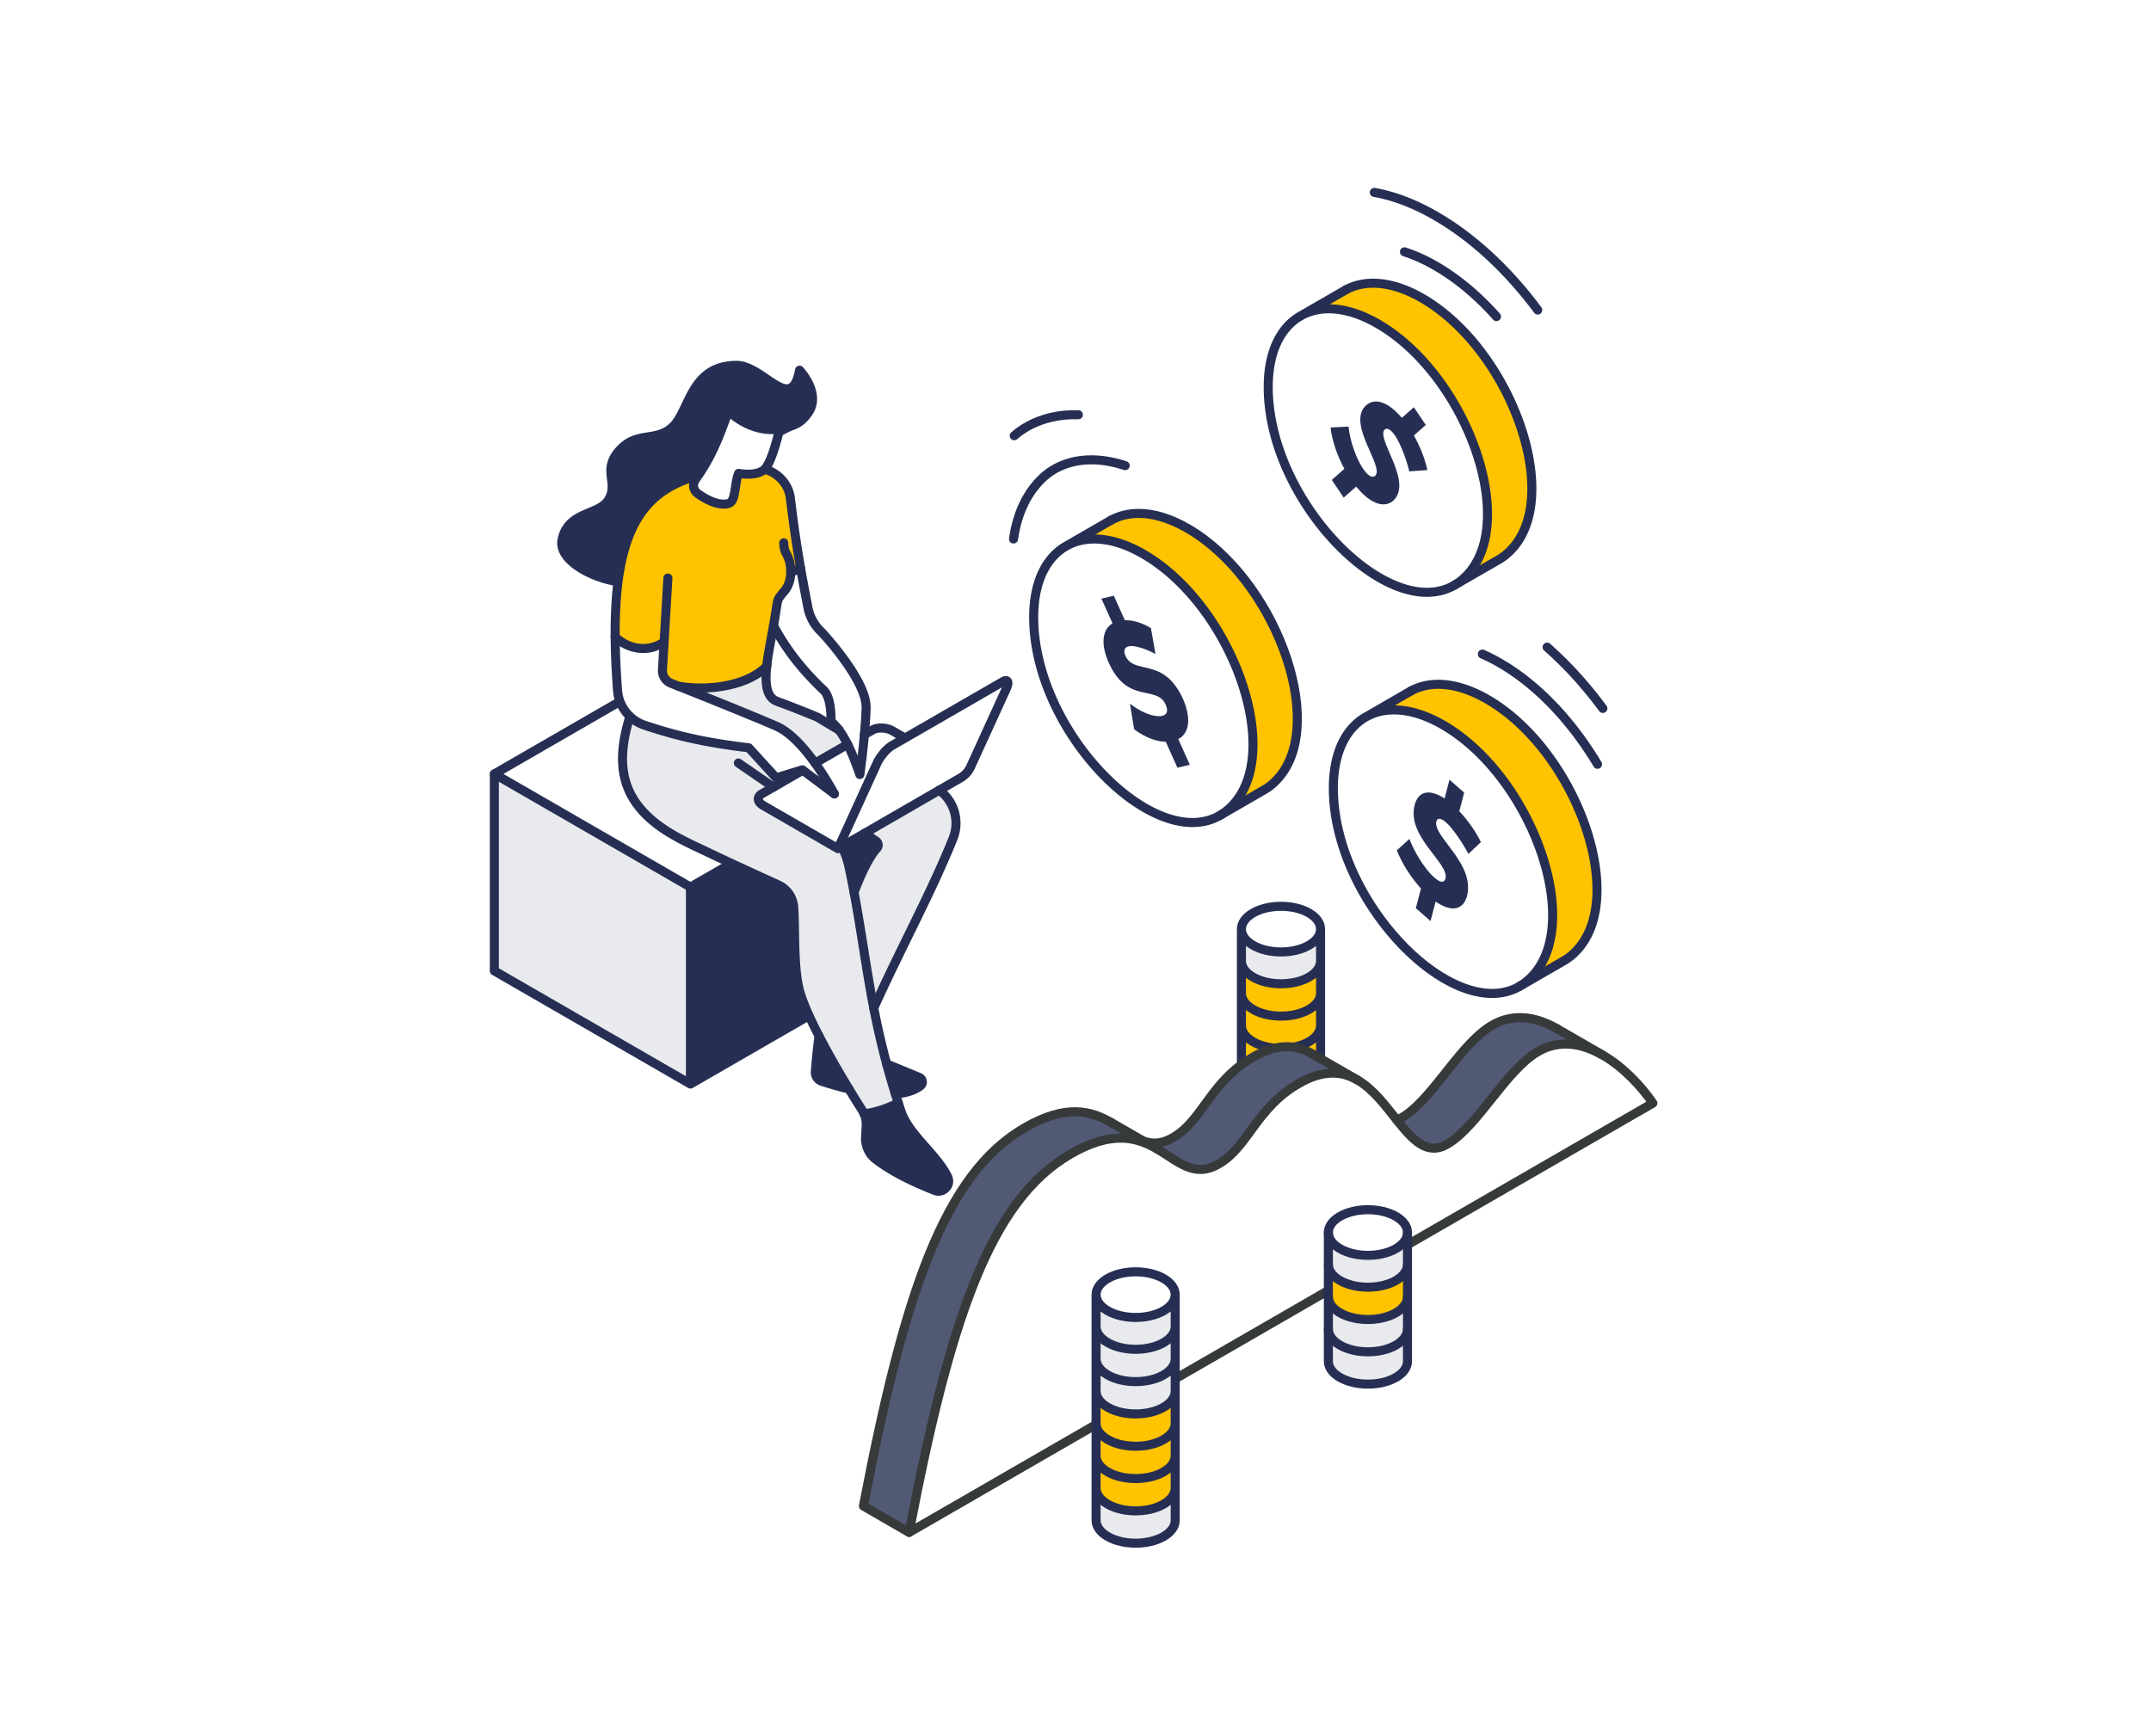 <svg xmlns="http://www.w3.org/2000/svg" width="570" height="460" viewBox="0 0 570 460"><g fill="none" fill-rule="evenodd"><path fill="#FFF" d="M0 0h570v460H0z"/><path fill="#FFF" d="M328.974 297.514v8.559c0 1.549 1.024 3.095 3.073 4.278 4.092 2.363 10.726 2.363 14.821 0 2.046-1.183 3.07-2.73 3.07-4.278v-8.56c0 1.547-1.024 3.093-3.07 4.273-4.095 2.363-10.73 2.363-14.82 0-2.05-1.18-3.074-2.726-3.074-4.272"/><path fill="#FFF" d="M328.974 288.944v8.57c0 1.546 1.024 3.092 3.073 4.272 4.092 2.363 10.726 2.363 14.821 0 2.046-1.18 3.07-2.726 3.07-4.273v-8.57c0 1.553-1.024 3.099-3.07 4.284-4.095 2.363-10.73 2.363-14.82 0-2.05-1.185-3.074-2.731-3.074-4.283"/><path fill="#FFF" d="M328.974 280.379v8.565c0 1.551 1.024 3.098 3.073 4.283 4.092 2.363 10.726 2.363 14.821 0 2.046-1.185 3.07-2.732 3.07-4.283v-8.565c0 1.552-1.024 3.1-3.07 4.279-4.095 2.365-10.73 2.365-14.82 0-2.05-1.178-3.074-2.727-3.074-4.279"/><path fill="#FFC300" d="M328.974 271.82v8.56c0 1.55 1.024 3.1 3.073 4.277 4.092 2.366 10.726 2.366 14.821 0 2.046-1.177 3.07-2.727 3.07-4.278v-8.56c0 1.547-1.024 3.096-3.07 4.28-4.095 2.359-10.73 2.359-14.82 0-2.05-1.184-3.074-2.733-3.074-4.28"/><path fill="#FFC300" d="M328.974 263.253v8.567c0 1.546 1.024 3.095 3.073 4.278 4.092 2.36 10.726 2.36 14.821 0 2.046-1.183 3.07-2.732 3.07-4.278v-8.567c0 1.554-1.024 3.1-3.07 4.28-4.095 2.363-10.73 2.363-14.82 0-2.05-1.18-3.074-2.726-3.074-4.28"/><path fill="#FFC300" d="M328.974 254.69v8.563c0 1.554 1.024 3.1 3.073 4.28 4.092 2.363 10.726 2.363 14.821 0 2.046-1.18 3.07-2.726 3.07-4.28v-8.562c0 1.546-1.024 3.095-3.07 4.278-4.095 2.36-10.73 2.36-14.82 0-2.05-1.183-3.074-2.732-3.074-4.278"/><path fill="#E9EAED" d="M328.974 248.94v5.75c0 1.547 1.024 3.096 3.073 4.28 4.092 2.359 10.726 2.359 14.821 0 2.046-1.184 3.07-2.733 3.07-4.28v-8.439c0 1.55-1.024 3.096-3.07 4.278-4.095 2.36-10.73 2.36-14.82 0-2.05-1.182-3.074-2.729-3.074-4.278v2.689z"/><path fill="#FFF" d="M332.047 241.973c-2.049 1.183-3.073 2.732-3.073 4.278 0 1.55 1.024 3.096 3.073 4.278 4.093 2.36 10.726 2.36 14.821 0 2.046-1.182 3.07-2.729 3.07-4.278 0-1.546-1.024-3.095-3.07-4.278-4.095-2.36-10.728-2.36-14.82 0"/><path stroke="#262F53" stroke-linecap="round" stroke-linejoin="round" stroke-width="2.4" d="M328.974 246.251c0 1.549 1.024 3.095 3.073 4.279 4.092 2.36 10.726 2.36 14.821 0 2.046-1.184 3.07-2.73 3.07-4.279 0-1.546-1.024-3.095-3.07-4.278-4.095-2.36-10.73-2.36-14.82 0-2.05 1.183-3.074 2.732-3.074 4.278zm20.966 59.819v-59.82m-20.966 59.823c0 1.548 1.024 3.095 3.073 4.278 4.092 2.363 10.726 2.363 14.821 0 2.046-1.183 3.07-2.73 3.07-4.278m-20.964-51.383c0 1.547 1.024 3.096 3.073 4.28 4.092 2.36 10.726 2.36 14.821 0 2.046-1.184 3.07-2.733 3.07-4.28m-20.964 8.563c0 1.554 1.024 3.1 3.073 4.28 4.092 2.363 10.726 2.363 14.821 0 2.046-1.18 3.07-2.726 3.07-4.28m-20.964 8.567c0 1.546 1.024 3.095 3.073 4.278 4.092 2.36 10.726 2.36 14.821 0 2.046-1.183 3.07-2.732 3.07-4.278m-20.964 8.559c0 1.552 1.024 3.1 3.073 4.279 4.092 2.365 10.726 2.365 14.821 0 2.046-1.178 3.07-2.727 3.07-4.279m-20.964 8.565c0 1.552 1.024 3.098 3.073 4.283 4.092 2.363 10.726 2.363 14.821 0 2.046-1.185 3.07-2.731 3.07-4.283m-20.964 8.57c0 1.546 1.024 3.092 3.073 4.272 4.092 2.363 10.726 2.363 14.821 0 2.046-1.18 3.07-2.726 3.07-4.272M328.97 246.25v59.82"/><path fill="#515975" d="M228.802 399.153l12.11 6.99c10.747-56.104 21.353-87.917 42.77-100.275 10.795-6.236 17.325-4.488 22.5-1.595l-11.733-6.773c-5.23-3.02-11.816-5.012-22.877 1.377-21.424 12.36-32.024 44.172-42.77 100.276"/><path fill="#FFF" d="M240.912 406.144l197.087-113.768c-2.943-4.306-7.725-9.52-13.263-12.715l-.42-.238c-5.243-2.908-11.123-3.964-16.738-.727-8.62 4.977-15.934 19.86-24.115 24.578-5.328 3.076-9.139-1.174-13.299-6.417-3.055-3.845-6.292-8.22-10.46-10.625-4.076-2.35-9.04-2.817-15.577.958-11.334 6.535-13.292 16.748-21.214 21.32-6.551 3.781-10.656-.727-16.354-4.02l-.378-.216c-5.174-2.894-11.704-4.642-22.5 1.594-21.416 12.358-32.022 44.172-42.77 100.276"/><path fill="#515975" d="M302.965 302.414l3.594 2.077c5.698 3.292 9.803 7.8 16.354 4.02 7.922-4.573 9.88-14.786 21.214-21.322 6.537-3.774 11.501-3.306 15.577-.957l-12.11-6.99c-4.082-2.356-9.04-2.818-15.577.95-11.334 6.543-13.292 16.756-21.214 21.327-3 1.727-5.482 1.727-7.838.895m68.388-6.13a8.98 8.98 0 0 1-1.188.573c4.16 5.243 7.97 9.492 13.298 6.417 8.18-4.719 15.494-19.601 24.115-24.578 5.615-3.236 11.494-2.18 16.738.727l-11.69-6.76c-5.348-3.082-11.397-4.285-17.158-.957-8.628 4.977-15.926 19.885-24.115 24.578"/><path stroke="#373A3A" stroke-linecap="round" stroke-linejoin="round" stroke-width="2.4" d="M302.965 302.414c2.356.832 4.839.832 7.838-.895 7.922-4.571 9.88-14.784 21.214-21.327 6.537-3.768 11.495-3.306 15.577-.95m22.57 17.615a8.932 8.932 0 0 0 1.189-.573c8.188-4.693 15.487-19.601 24.115-24.578 5.762-3.328 11.81-2.126 17.158.958"/><path stroke="#373A3A" stroke-linecap="round" stroke-linejoin="round" stroke-width="2.4" d="M306.559 304.49c5.698 3.293 9.802 7.802 16.354 4.02 7.921-4.572 9.88-14.785 21.213-21.32 6.538-3.775 11.503-3.308 15.579-.959 4.167 2.404 7.405 6.78 10.46 10.626 4.161 5.241 7.97 9.493 13.298 6.417 8.18-4.719 15.494-19.601 24.115-24.578 5.615-3.236 11.494-2.18 16.738.727"/><path stroke="#373A3A" stroke-linecap="round" stroke-linejoin="round" stroke-width="2.4" d="M424.736 279.66c5.538 3.195 10.32 8.41 13.264 12.716L240.912 406.143c10.747-56.104 21.353-87.917 42.77-100.276 10.795-6.235 17.325-4.488 22.5-1.593M424.74 279.66l-12.11-7m-52.93 13.57l-12.11-6.99m-41.03 25.25l-12.11-6.99"/><path stroke="#373A3A" stroke-linecap="round" stroke-linejoin="round" stroke-width="2.4" d="M240.912 406.144l-12.11-6.991c10.746-56.104 21.346-87.917 42.769-100.276 11.061-6.389 17.648-4.397 22.878-1.377"/><path fill="#E9EAED" d="M352.01 352.234v8.56c0 1.551 1.024 3.1 3.073 4.277 4.092 2.366 10.726 2.366 14.82 0 2.047-1.177 3.071-2.726 3.071-4.278v-8.559c0 1.546-1.024 3.095-3.07 4.279-4.095 2.36-10.729 2.36-14.821 0-2.05-1.184-3.074-2.733-3.074-4.279"/><path fill="#E9EAED" d="M352.01 343.667v8.567c0 1.547 1.024 3.095 3.073 4.279 4.092 2.36 10.726 2.36 14.82 0 2.047-1.184 3.071-2.732 3.071-4.279v-8.567c0 1.554-1.024 3.1-3.07 4.28-4.095 2.363-10.729 2.363-14.821 0-2.05-1.18-3.074-2.726-3.074-4.28"/><path fill="#FFC300" d="M352.01 335.105v8.562c0 1.554 1.024 3.1 3.073 4.28 4.092 2.363 10.726 2.363 14.82 0 2.047-1.18 3.071-2.726 3.071-4.28v-8.562c0 1.546-1.024 3.095-3.07 4.279-4.095 2.36-10.729 2.36-14.821 0-2.05-1.184-3.074-2.733-3.074-4.279"/><path fill="#E9EAED" d="M352.01 329.354v5.751c0 1.546 1.024 3.095 3.073 4.279 4.092 2.36 10.726 2.36 14.82 0 2.047-1.184 3.071-2.733 3.071-4.279v-8.44c0 1.55-1.024 3.096-3.07 4.278-4.095 2.36-10.729 2.36-14.821 0-2.05-1.182-3.074-2.729-3.074-4.277v2.688z"/><path fill="#FFF" d="M355.083 322.387c-2.05 1.183-3.074 2.732-3.074 4.279 0 1.548 1.025 3.095 3.074 4.277 4.092 2.36 10.726 2.36 14.82 0 2.047-1.182 3.071-2.729 3.071-4.277 0-1.547-1.024-3.096-3.07-4.279-4.095-2.36-10.729-2.36-14.821 0"/><path stroke="#262F53" stroke-linecap="round" stroke-linejoin="round" stroke-width="2.4" d="M352.01 326.665c0 1.55 1.024 3.095 3.073 4.279 4.092 2.36 10.726 2.36 14.82 0 2.047-1.184 3.071-2.73 3.071-4.279 0-1.546-1.024-3.095-3.07-4.278-4.095-2.36-10.729-2.36-14.821 0-2.05 1.183-3.074 2.732-3.074 4.278zm0 8.44c0 1.546 1.024 3.095 3.073 4.279 4.092 2.36 10.726 2.36 14.82 0 2.047-1.184 3.071-2.733 3.071-4.279m-20.964 8.562c0 1.554 1.024 3.1 3.073 4.28 4.092 2.363 10.726 2.363 14.82 0 2.047-1.18 3.071-2.726 3.071-4.28m-20.964 8.567c0 1.546 1.024 3.095 3.073 4.279 4.092 2.36 10.726 2.36 14.82 0 2.047-1.184 3.071-2.733 3.071-4.279"/><path stroke="#262F53" stroke-linecap="round" stroke-linejoin="round" stroke-width="2.4" d="M352.01 326.665v34.128c0 1.552 1.024 3.1 3.073 4.279 4.092 2.365 10.726 2.365 14.82 0 2.047-1.178 3.071-2.727 3.071-4.279v-34.128"/><path fill="#E9EAED" d="M290.457 394.39v8.56c0 1.548 1.024 3.095 3.073 4.277 4.091 2.363 10.726 2.363 14.82 0 2.047-1.182 3.071-2.729 3.071-4.277v-8.56c0 1.547-1.024 3.093-3.07 4.273-4.095 2.363-10.73 2.363-14.821 0-2.049-1.18-3.073-2.726-3.073-4.273"/><path fill="#FFC300" d="M290.457 385.82v8.57c0 1.546 1.024 3.093 3.073 4.273 4.091 2.363 10.726 2.363 14.82 0 2.047-1.18 3.071-2.727 3.071-4.273v-8.57c0 1.552-1.024 3.099-3.07 4.284-4.095 2.363-10.73 2.363-14.821 0-2.049-1.185-3.073-2.732-3.073-4.284"/><path fill="#FFC300" d="M290.457 377.256v8.564c0 1.552 1.024 3.098 3.073 4.284 4.091 2.363 10.726 2.363 14.82 0 2.047-1.186 3.071-2.732 3.071-4.284v-8.564c0 1.552-1.024 3.1-3.07 4.278-4.095 2.365-10.73 2.365-14.821 0-2.049-1.177-3.073-2.726-3.073-4.278"/><path fill="#FFC300" d="M290.457 368.697v8.56c0 1.55 1.024 3.1 3.073 4.277 4.091 2.366 10.726 2.366 14.82 0 2.047-1.177 3.071-2.727 3.071-4.278v-8.56c0 1.547-1.024 3.096-3.07 4.28-4.095 2.359-10.73 2.359-14.821 0-2.049-1.184-3.073-2.733-3.073-4.28"/><path fill="#E9EAED" d="M290.457 360.13v8.567c0 1.546 1.024 3.095 3.073 4.278 4.091 2.36 10.726 2.36 14.82 0 2.047-1.183 3.071-2.732 3.071-4.278v-8.568c0 1.555-1.024 3.101-3.07 4.281-4.095 2.363-10.73 2.363-14.821 0-2.049-1.18-3.073-2.726-3.073-4.28"/><path fill="#E9EAED" d="M290.457 351.568v8.561c0 1.555 1.024 3.101 3.073 4.281 4.091 2.363 10.726 2.363 14.82 0 2.047-1.18 3.071-2.726 3.071-4.28v-8.562c0 1.546-1.024 3.095-3.07 4.278-4.095 2.36-10.73 2.36-14.821 0-2.049-1.183-3.073-2.732-3.073-4.278"/><path fill="#E9EAED" d="M290.457 345.816v5.752c0 1.546 1.024 3.095 3.073 4.278 4.091 2.36 10.726 2.36 14.82 0 2.047-1.183 3.071-2.732 3.071-4.278v-8.44c0 1.549-1.024 3.095-3.07 4.278-4.095 2.36-10.73 2.36-14.821 0-2.049-1.183-3.073-2.729-3.073-4.278v2.688z"/><path fill="#FFF" d="M293.53 338.85c-2.05 1.182-3.074 2.732-3.074 4.278 0 1.549 1.025 3.095 3.074 4.278 4.092 2.36 10.726 2.36 14.82 0 2.047-1.183 3.071-2.729 3.071-4.278 0-1.546-1.024-3.096-3.07-4.278-4.095-2.36-10.729-2.36-14.821 0"/><path stroke="#262F53" stroke-linecap="round" stroke-linejoin="round" stroke-width="2.4" d="M290.457 343.128c0 1.549 1.024 3.095 3.073 4.278 4.091 2.36 10.726 2.36 14.82 0 2.047-1.183 3.071-2.73 3.071-4.278 0-1.546-1.024-3.095-3.07-4.279-4.095-2.36-10.73-2.36-14.821 0-2.049 1.184-3.073 2.733-3.073 4.279zm20.963 59.822v-59.82m-20.963 59.82c0 1.548 1.024 3.095 3.073 4.278 4.091 2.363 10.726 2.363 14.82 0 2.047-1.183 3.071-2.73 3.071-4.279m-20.964-51.381c0 1.546 1.024 3.095 3.073 4.278 4.091 2.36 10.726 2.36 14.82 0 2.047-1.183 3.071-2.732 3.071-4.278m-20.964 8.562c0 1.554 1.024 3.1 3.073 4.28 4.091 2.363 10.726 2.363 14.82 0 2.047-1.18 3.071-2.726 3.071-4.28m-20.964 8.567c0 1.546 1.024 3.095 3.073 4.278 4.091 2.36 10.726 2.36 14.82 0 2.047-1.183 3.071-2.732 3.071-4.278m-20.964 8.559c0 1.552 1.024 3.1 3.073 4.278 4.091 2.365 10.726 2.365 14.82 0 2.047-1.177 3.071-2.726 3.071-4.278m-20.964 8.564c0 1.552 1.024 3.099 3.073 4.284 4.091 2.363 10.726 2.363 14.82 0 2.047-1.185 3.071-2.732 3.071-4.284m-20.964 8.57c0 1.547 1.024 3.093 3.073 4.273 4.091 2.363 10.726 2.363 14.82 0 2.047-1.18 3.071-2.726 3.071-4.273m-20.961-51.26v59.82"/><path fill="#262F53" d="M234.92 205.12v52.21l-51.96 29.98v-52.2z"/><path fill="#FFF" d="M234.92 205.12l-51.96 29.99L131 205.12l51.96-29.99z"/><path fill="#E9EAED" d="M182.96 235.11v52.2L131 257.33v-52.21z"/><path stroke="#262F53" stroke-linecap="round" stroke-linejoin="round" stroke-width="2.4" d="M131 205.12l51.96-29.99 51.96 29.99-51.96 29.99z"/><path stroke="#262F53" stroke-linecap="round" stroke-linejoin="round" stroke-width="2.4" d="M234.92 205.12v52.21l-51.96 29.98L131 257.33v-52.21m51.96 29.99v52.2"/><path fill="#262F53" d="M172.37 152.93c-5.584 4.621-25.055-2.193-23.422-9.916 1.64-7.767 10.022-6.255 12.468-10.822 2.445-4.568-1.958-7.646 2.78-12.87 4.738-5.222 9.775-1.98 14.187-6.325 4.413-4.344 4.668-16.127 16.756-16.164 7.182-.022 14.564 13.1 16.734 1.281 0 0 5.755 6.033 2.397 11.135-1.322 2.01-2.798 3.005-4.102 3.476a19.908 19.908 0 0 0-8.417 5.828l-29.382 34.376z"/><path stroke="#262F53" stroke-linecap="round" stroke-linejoin="round" stroke-width="2.4" d="M172.37 152.93c-5.584 4.621-25.055-2.193-23.422-9.916 1.64-7.767 10.022-6.255 12.468-10.822 2.445-4.568-1.958-7.646 2.78-12.87 4.738-5.222 9.775-1.98 14.187-6.325 4.413-4.344 4.668-16.127 16.756-16.164 7.182-.022 14.564 13.1 16.734 1.281 0 0 5.755 6.033 2.397 11.135-1.322 2.01-2.798 3.005-4.102 3.476a19.908 19.908 0 0 0-8.417 5.828l-29.382 34.376z"/><path fill="#FFC300" d="M175.982 170.15c-4.666 3.153-9.978 1.562-12.963-1.35-.28-35.353 11.426-43.554 36.658-44.734.17-.008.33-.014.5-.014 4.944 0 8.693 3.689 9.25 7.84.88 7.379 1.724 13.019 2.73 18.747-.793.39-1.68.697-2.605.895-.014 2.032-.623 4.071-1.966 5.413-1.995 2.597-1.21 1.005-2.612 8.897-.623 3.557-1.423 7.316-1.782 10.624a3.822 3.822 0 0 1-.36.429c-.123.127-.256.243-.396.367-4.788 4.265-14.085 6.014-22.64 4.606h-.014c-.741-.3-1.402-.564-1.98-.792a3.567 3.567 0 0 1-2.253-3.543l.433-7.386z"/><path fill="#FFF" d="M217.717 167.523s12.025 12.792 11.797 20.112c-.066 2.208-.242 4.687-.455 7.078-.499 5.53-1.203 10.561-1.203 10.561-1.013-2.89-2.061-5.626-3.242-7.994-.698-1.394-1.444-2.671-2.26-3.77-.666-.896-1.386-1.68-2.157-2.325 0 0 .301-6.14-1.952-8.266-5.51-5.216-9.83-10.672-13.27-17.075 1.4-7.892.616-6.3 2.611-8.897 1.342-1.342 1.952-3.38 1.966-5.413a11.348 11.348 0 0 0 2.605-.895c.579 3.316 1.217 6.66 1.936 10.394a11.89 11.89 0 0 0 3.624 6.49"/><path fill="#262F53" d="M251.12 311.882c1.07 2.186-1.182 4.54-3.441 3.638-6.207-2.486-11.365-5.031-15.62-8.266-1.826-1.386-2.809-3.623-2.684-5.912l.162-2.984a6.924 6.924 0 0 0-.57-3.176c3.449-.33 6.937-1.798 9.064-2.854.25.756.5 1.518.763 2.288 2.09 6.162 9.361 11.245 12.325 17.266m-7.527-26.338c.932.388 1.115 1.643.308 2.259-1.144.88-3.168 1.855-6.631 2.134a189.217 189.217 0 0 1-2.319-7.965l8.642 3.572zm-26.557-10.958c2.538 4.9 5.51 10.034 7.946 14.046a89.132 89.132 0 0 1-7.213-2.054c-1.07-.352-1.79-1.387-1.709-2.516.22-3.11.55-6.286.976-9.476"/><path fill="#E9EAED" d="M203.192 176.468c-.507 4.621-.147 8.357 2.728 9.42 5.305 1.937 9.523 3.727 10.639 4.16l5.787 3.454c.815 1.1 1.57 2.384 2.268 3.778l-8.618 4.973c-2.81-3.924-6.474-8.105-10.127-9.726-5.524-2.443-19.044-7.855-26.072-10.658 8.554 1.41 17.841-.351 22.639-4.605.205.285.404.557.609.828-.08-.395-.147-.8-.213-1.195.125-.132.242-.267.36-.429m23.125 60.015c2.099-5.523 4.225-9.674 6.058-11.662a1.26 1.26 0 0 0-.205-1.892l-3.024-2.095 19.743-11.401a10.815 10.815 0 0 1 3.66 12.777c-5.714 14.25-13.41 28.201-21.01 44.946-2.01-10.349-3.204-19.906-5.222-30.673"/><path fill="#E9EAED" d="M223.058 224.352a22.356 22.356 0 0 1 1.93 5.457 273.61 273.61 0 0 1 1.33 6.674c2.017 10.767 3.21 20.324 5.22 30.673a204.71 204.71 0 0 0 3.412 14.816c.683 2.56 1.453 5.207 2.318 7.966.25.784.5 1.584.763 2.39-2.127 1.057-5.615 2.524-9.064 2.853a6.455 6.455 0 0 0-.539-1.004 244.91 244.91 0 0 1-3.448-5.545c-2.435-4.012-5.406-9.146-7.945-14.046-2.252-4.35-4.152-8.523-5.033-11.567-1.819-6.307-1.232-16.062-1.672-22.583a7.003 7.003 0 0 0-4.101-5.912c-4.989-2.273-14.064-6.432-18.627-8.624-6.485-3.125-17.423-7.452-21.268-17.186-2.501-6.337-1.122-13.188.573-18.85a10.492 10.492 0 0 0 3.924 2.355c9.501 3.175 17.057 4.701 27.592 5.978l7.263 7.965 6.91-2.127.14.103-10.887 6.285c-1.35.785-1.181 2.15.381 3.051l19.838 11.45.99-.572z"/><path fill="#FFF" d="M221.092 210.409l-8.496-6.375-6.91 2.128-7.263-7.965c-10.535-1.276-18.09-2.802-27.592-5.978a10.5 10.5 0 0 1-3.924-2.355 10.578 10.578 0 0 1-3.265-6.894c-.381-5.157-.594-9.865-.624-14.17 2.987 2.911 8.298 4.503 12.964 1.349l-.433 7.386a3.568 3.568 0 0 0 2.252 3.542c.579.23 1.24.492 1.98.793h.015c7.029 2.801 20.55 8.214 26.074 10.657 3.653 1.62 7.317 5.802 10.126 9.725 2.957 4.116 4.979 7.93 5.096 8.157"/><path fill="#FFF" d="M221.092 210.409c-.117-.228-2.14-4.041-5.096-8.157l8.617-4.972c1.182 2.369 2.23 5.105 3.243 7.995 0 0 .704-5.032 1.203-10.563l2.164-1.24c1.35-.776 3.713-.681 5.267.22l3.339 1.923-3.5 2.024c-1.35.785-3.11 2.86-3.924 4.643l-10.337 22.642-19.837-11.45c-1.563-.902-1.732-2.266-.382-3.051l10.887-6.285 8.356 6.27z"/><path fill="#FFF" d="M229.146 220.833l-6.088 3.519c-.124-.25-.256-.494-.396-.736l9.742-21.334c.815-1.782 2.575-3.858 3.925-4.643l29.367-16.95c1.357-.785 1.79.03.976 1.812l-9.493 20.779a6.453 6.453 0 0 1-2.627 2.882l-25.406 14.671zm-26.314-43.936c.067.396.132.8.213 1.195a41.329 41.329 0 0 1-.609-.828 9.53 9.53 0 0 0 .396-.367"/><path stroke="#262F53" stroke-linecap="round" stroke-linejoin="round" stroke-width="2.4" d="M203.192 176.468c.007-.007.014-.026.021-.033l-.021.033zm-23.396 5.402c8.555 1.408 17.852-.342 22.64-4.606.14-.124.273-.24.396-.367.127-.13.242-.267.36-.428m45.698 32.964a10.814 10.814 0 0 1 3.66 12.777c-5.715 14.25-13.41 28.2-21.011 44.946m3.411 14.816l8.642 3.572c.932.389 1.115 1.643.308 2.26-1.144.879-3.168 1.855-6.631 2.133m-12.289-1.305a89.092 89.092 0 0 1-7.211-2.054c-1.07-.352-1.79-1.386-1.71-2.516.22-3.11.55-6.285.976-9.476m9.282-38.103c2.099-5.523 4.225-9.674 6.058-11.662a1.26 1.26 0 0 0-.205-1.892l-3.024-2.095m-19.594-69.3a11.385 11.385 0 0 0 2.605-.895m10.19 42.863c-.668-.894-1.38-1.671-2.15-2.318 0 0 .3-6.139-1.952-8.265-5.509-5.215-9.83-10.672-13.27-17.075"/><path stroke="#262F53" stroke-linecap="round" stroke-linejoin="round" stroke-width="2.4" d="M221.1 210.416l-8.504-6.381-6.91 2.127-7.263-7.966c-10.535-1.276-18.09-2.802-27.592-5.977a10.515 10.515 0 0 1-3.924-2.354 10.591 10.591 0 0 1-3.265-6.895c-.381-5.156-.592-9.865-.624-14.17-.26-35.353 11.426-43.555 36.66-44.734.168-.007.33-.014.498-.014 4.945 0 8.694 3.689 9.252 7.84.88 7.378 1.725 13.019 2.729 18.748.58 3.315 1.218 6.66 1.937 10.392a11.883 11.883 0 0 0 3.623 6.491s12.024 12.792 11.797 20.112c-.066 2.207-.24 4.687-.455 7.077-.496 5.531-1.203 10.563-1.203 10.563-1.012-2.89-2.06-5.627-3.243-7.995-.696-1.395-1.445-2.67-2.259-3.77"/><path stroke="#262F53" stroke-linecap="round" stroke-linejoin="round" stroke-width="2.4" d="M176.987 153.206l-1.438 24.329a3.57 3.57 0 0 0 2.252 3.543c.579.228 1.24.491 1.98.792h.015c7.028 2.802 20.549 8.215 26.074 10.657 3.653 1.621 7.313 5.804 10.126 9.726 2.954 4.117 4.978 7.928 5.096 8.156m-54.185-20.545c-1.695 5.663-3.075 12.513-.572 18.85 3.843 9.733 14.782 14.06 21.267 17.185 4.563 2.194 13.638 6.352 18.627 8.625a7.001 7.001 0 0 1 4.1 5.912c.44 6.52-.146 16.275 1.673 22.583.88 3.044 2.78 7.218 5.033 11.567 2.538 4.9 5.514 10.031 7.945 14.046a258.45 258.45 0 0 0 3.448 5.545c.207.321.389.654.54 1.005a7.063 7.063 0 0 1 .568 3.176l-.161 2.984c-.125 2.289.858 4.526 2.685 5.912 4.254 3.235 9.412 5.78 15.619 8.266 2.26.902 4.511-1.452 3.44-3.638-2.963-6.021-10.234-11.104-12.325-17.265-.263-.77-1.278-3.894-1.525-4.68a188.868 188.868 0 0 1-2.319-7.965 211.91 211.91 0 0 1-3.41-14.816c-2.006-10.35-3.213-19.904-5.222-30.673-.406-2.17-.847-4.386-1.33-6.675a22.64 22.64 0 0 0-1.93-5.457 15.099 15.099 0 0 0-.396-.734M204.97 208.63l-9.31-6.4m-32.649-33.438c2.986 2.912 8.305 4.511 12.97 1.357"/><path stroke="#262F53" stroke-linecap="round" stroke-linejoin="round" stroke-width="2.4" d="M222.068 224.924l-19.837-11.45c-1.563-.902-1.732-2.266-.382-3.05l10.887-6.287M216 202.25l8.61-4.97m-2.256-3.77l-5.796-3.462c-1.115-.433-5.333-2.222-10.637-4.159-2.876-1.063-3.234-4.8-2.73-9.42.362-3.308 1.156-7.069 1.784-10.625 1.392-7.894.615-6.3 2.612-8.897 1.342-1.342 1.95-3.381 1.965-5.413.014-1.709-.396-3.41-1.137-4.694-.52-.902-.719-1.885-.726-2.97m21.371 50.843l2.163-1.24c1.35-.778 3.713-.682 5.267.22l3.339 1.922m0 0l25.868-14.926c1.357-.785 1.79.029.975 1.812l-9.493 20.778a6.453 6.453 0 0 1-2.626 2.883l-32.485 18.762 10.337-22.642c.814-1.783 2.575-3.858 3.924-4.643l3.5-2.024zm-10.862 99.566c3.449-.33 6.937-1.796 9.064-2.852"/><path fill="#FFF" d="M193.024 108.915c-2.775 7.949-4.777 12.63-8.778 18.261-.835 1.176-.533 2.801.641 3.64 2.065 1.473 5.304 3.294 8.046 2.667 2.192-.501 1.552-4.917 2.787-8.019 0 0 5.118 1.011 7.11-1.337 1.993-2.35 3.742-10.379 3.742-10.379-4.844.642-9.723-1.237-13.548-4.833"/><path stroke="#262F53" stroke-linecap="round" stroke-linejoin="round" stroke-width="2.4" d="M193.024 108.915c-2.775 7.949-4.777 12.63-8.778 18.261-.835 1.176-.533 2.801.641 3.64 2.065 1.473 5.304 3.294 8.046 2.667 2.192-.501 1.552-4.917 2.787-8.019 0 0 5.118 1.011 7.11-1.337 1.993-2.35 3.742-10.379 3.742-10.379-4.844.642-9.723-1.237-13.548-4.833z"/><path fill="#FFC300" d="M314.707 140.041c22.896 13.218 36.941 50.821 24.337 65.843-.834.998-1.724 1.86-2.684 2.566-.387.284-.78.543-1.188.788l-11.923 6.881c.462-.263.917-.56 1.36-.888.954-.705 1.85-1.56 2.684-2.566 12.604-15.022-1.442-52.616-24.338-65.843-7.852-4.533-14.988-5.05-20.22-2.212l11.751-6.781c5.232-2.837 12.36-2.33 20.22 2.212"/><path fill="#FFF" d="M302.955 146.822c22.896 13.227 36.942 50.821 24.338 65.843a15.297 15.297 0 0 1-2.684 2.566c-.443.327-.898.625-1.36.888l-.01.01c-17.382 10.035-49.309-22.139-49.318-52.545 0-9.391 3.346-15.946 8.732-18.92l.082-.054c5.232-2.837 12.368-2.32 20.22 2.212"/><path stroke="#262F53" stroke-linecap="round" stroke-linejoin="round" stroke-width="2.4" d="M323.24 216.128c-17.383 10.036-49.31-22.138-49.32-52.544 0-9.392 3.347-15.946 8.733-18.92m11.833-6.835l-11.751 6.781c5.232-2.838 12.368-2.321 20.22 2.212 22.896 13.227 36.942 50.822 24.338 65.843a15.355 15.355 0 0 1-2.684 2.566c-.443.327-.898.625-1.36.888"/><path stroke="#262F53" stroke-linecap="round" stroke-linejoin="round" stroke-width="2.4" d="M335.173 209.238c.407-.244.8-.503 1.187-.788.96-.707 1.85-1.569 2.684-2.566 12.604-15.021-1.441-52.626-24.337-65.843-7.862-4.542-14.989-5.05-20.22-2.212m28.753 78.301l.01-.01 3.98-2.29m0 0l7.94-4.59m-66.591-66.395c2.054-14.512 11.022-18.552 11.132-18.674 5.018-2.724 11.372-3.093 18.458-.76m-29.408-7.931c2.097-1.796 3.658-2.52 3.71-2.578 3.874-2.103 8.359-3.127 13.291-2.978"/><path fill="#262F53" d="M306.183 173.279l.007.056c-2.667-1.448-5.662-2.385-7.09-2.046-.904.211-1.575.938-.848 2.557 1.844 4.09 7.116 1.774 11.745 6.2 3.778 3.62 7.545 13.011 2.237 15.839l3.064 6.815-3.29.77-3.083-6.866c-2.589-.033-5.621-1.25-8.378-3.321l-1.115-6.78c5.46 4.243 11.39 4.533 9.454.228-2.388-5.3-10.075.014-15.042-11.023-2.29-5.095-1.7-8.9.963-10.507l-2.947-6.546 3.297-.768 2.918 6.502c1.946-.074 4.478.598 6.92 2.086l1.169 6.699.019.105z"/><path fill="#FFC300" d="M394.117 185.333c22.896 13.226 36.94 50.821 24.337 65.843-.843 1.006-1.737 1.863-2.684 2.565-.442.33-.907.635-1.37.898l-11.75 6.782c.471-.273.924-.563 1.368-.898.942-.709 1.85-1.56 2.684-2.557 12.604-15.03-1.442-52.625-24.337-65.852-7.861-4.533-14.989-5.05-20.22-2.203l11.75-6.79c5.233-2.837 12.36-2.32 20.222 2.212"/><path fill="#FFF" d="M382.365 192.114c22.896 13.226 36.941 50.821 24.337 65.852a16.198 16.198 0 0 1-2.684 2.557 13.08 13.08 0 0 1-1.369.897l-.009.01c-17.374 10.026-49.31-22.14-49.31-52.554 0-9.256 3.256-15.765 8.506-18.793l.308-.172c5.232-2.846 12.36-2.33 20.221 2.203"/><path stroke="#262F53" stroke-linecap="round" stroke-linejoin="round" stroke-width="2.4" d="M402.64 261.43c-17.374 10.026-49.31-22.14-49.31-52.554 0-9.256 3.256-15.765 8.506-18.793m12.06-6.963l-11.752 6.79c5.232-2.846 12.36-2.33 20.221 2.204 22.895 13.227 36.941 50.822 24.337 65.852a16.236 16.236 0 0 1-2.684 2.557 13.33 13.33 0 0 1-1.369.897"/><path stroke="#262F53" stroke-linecap="round" stroke-linejoin="round" stroke-width="2.4" d="M414.4 254.64c.463-.264.928-.57 1.37-.898.947-.703 1.841-1.56 2.684-2.566 12.604-15.021-1.442-52.616-24.337-65.843-7.862-4.533-14.989-5.05-20.221-2.212m28.744 78.309l.01-.01 3.99-2.29m0 0l7.94-4.59m-21.758-81.184a46.68 46.68 0 0 1 4.584 2.33c10.34 5.974 19.298 15.788 25.927 26.874m-13.365-31.042c5.395 4.741 10.357 10.253 14.776 16.242"/><path fill="#262F53" d="M389.157 226.294c-.008.007-.016.014-.03.023-1.784-3.32-4.243-6.866-5.933-8.349-1.069-.94-2.24-1.487-2.563-.257-.81 3.113 6.141 8.305 7.972 14.574 1.49 5.12-.846 11.752-8.17 6.656l-1.356 5.179-3.891-3.42 1.37-5.212c-2.638-2.86-4.95-6.522-6.415-10.105l3.336-3.023c2.808 7.136 8.709 13.742 9.565 10.47 1.05-4.032-10.364-11.09-8.171-19.48 1.013-3.871 4.133-4.229 7.935-1.721l1.297-4.978 3.896 3.427-1.299 4.935c2.05 2.123 4.207 5.09 5.735 8.173-2.312 2.201-3.033 2.876-3.228 3.06l-.05.048z"/><path fill="#FFC300" d="M376.857 79.029c22.886 13.217 36.932 50.82 24.337 65.843a16.251 16.251 0 0 1-2.693 2.565c-.38.283-.78.544-1.179.79l-11.933 6.88c.472-.263.925-.563 1.36-.889.95-.709 1.85-1.559 2.693-2.566 12.595-15.021-1.442-52.616-24.337-65.842-7.861-4.533-14.989-5.05-20.22-2.213l11.75-6.78c5.233-2.838 12.36-2.33 20.222 2.212"/><path fill="#FFF" d="M365.105 85.81c22.896 13.226 36.932 50.82 24.337 65.843a16.012 16.012 0 0 1-2.693 2.565 12.14 12.14 0 0 1-1.36.889l-.009.01c-17.374 10.034-49.31-22.14-49.31-52.545 0-9.265 3.246-15.765 8.506-18.793l.308-.18c5.232-2.839 12.36-2.322 20.22 2.21"/><path stroke="#262F53" stroke-linecap="round" stroke-linejoin="round" stroke-width="2.4" d="M385.38 155.116c-17.374 10.035-49.31-22.139-49.31-52.545 0-9.264 3.247-15.764 8.506-18.792m12.06-6.962l-11.752 6.78c5.232-2.837 12.36-2.32 20.221 2.212 22.895 13.228 36.932 50.822 24.337 65.844a16.012 16.012 0 0 1-2.693 2.565 12.26 12.26 0 0 1-1.36.889"/><path stroke="#262F53" stroke-linecap="round" stroke-linejoin="round" stroke-width="2.4" d="M397.322 148.226c.4-.245.799-.506 1.179-.788a16.29 16.29 0 0 0 2.693-2.566c12.595-15.022-1.451-52.626-24.337-65.844-7.862-4.541-14.99-5.049-20.221-2.211m28.744 78.303l.01-.01 3.98-2.3m0 0l7.95-4.58m-25.146-81.482c2.662.855 5.43 2.093 8.27 3.732 5.872 3.392 11.297 8.022 16.104 13.42M364.196 51c5.095.895 10.568 2.942 16.266 6.23 10.23 5.91 19.42 14.711 27.03 24.932"/><path fill="#262F53" d="M373.502 124.926c-.011 0-.023 0-.042-.002-.843-3.408-2.36-7.368-3.735-9.406-.868-1.29-1.986-2.358-2.772-1.661-1.98 1.765 3.982 9.495 3.856 15.045-.107 4.53-5.012 7.938-11.424.061l-3.307 2.93-3.161-4.695 3.334-2.946c-1.956-3.572-3.27-7.53-3.665-10.944l4.77-.243c.666 6.735 4.968 14.873 7.057 13.022 2.568-2.286-7.733-13.927-2.382-18.679 2.471-2.19 6.079-.648 9.455 3.342l3.171-2.821 3.164 4.704-3.158 2.789c1.553 2.703 2.936 6.074 3.574 9.166-3.344.245-4.382.313-4.663.332l-.072.006z"/></g></svg>